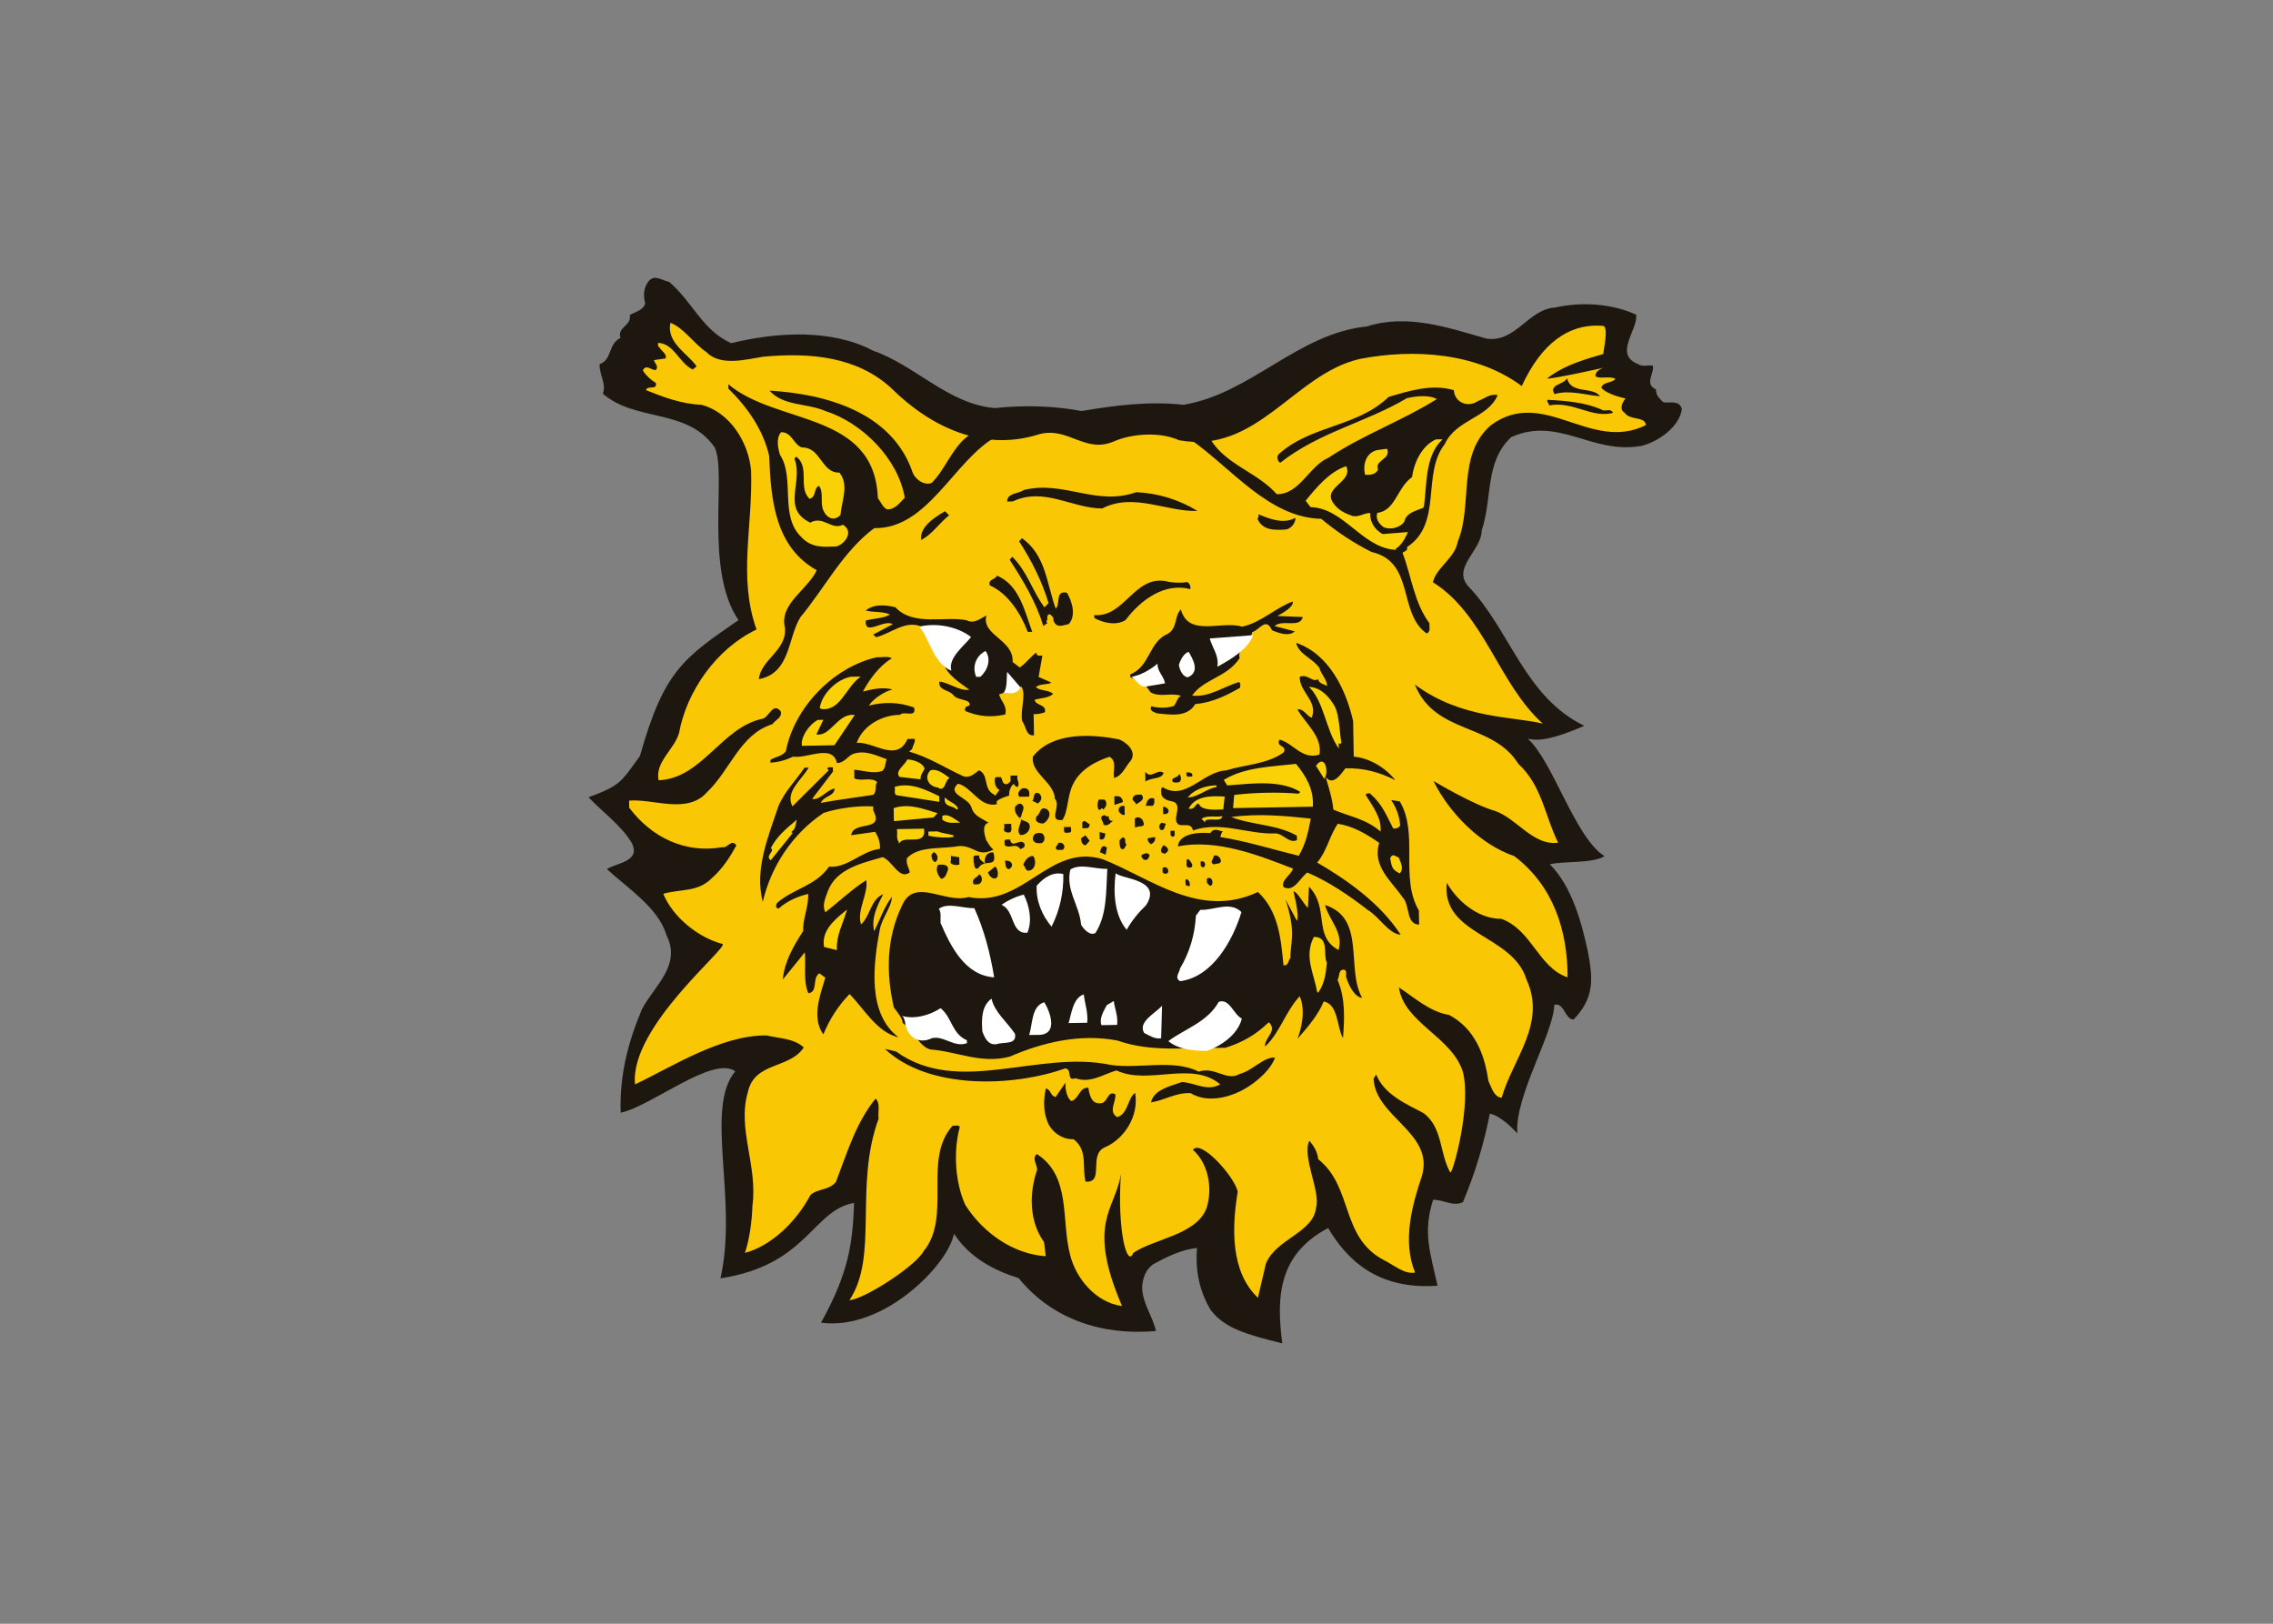 <svg clip-rule="evenodd" fill-rule="evenodd" stroke-miterlimit="3.864" viewBox="0 0 560 400" xmlns="http://www.w3.org/2000/svg"><rect x="0" y="0" width="560" height="400" fill="#808080" stroke="none"/><g transform="matrix(.182 0 0 .182 145 68.477)"><path d="m1425.13 227.292c-67.05 11.97-111.59-40.371-175.95-12.025-36.25 33.462-25.27 82.504-40.11 126.396.06 26.83-39.97 49.817-18.72 75.074 57.9 60.236 76.02 149.672 157.58 189.479-40.59 17.317-60.61 21.315-76.61 17.317 34.01 30.019 64.03 134.092 103.97 159.073-15.83 10.275-56.03 6.322-73.97 11.039 30.03 30.019 43.12 79.57 51.4 117.86 7.48 38.29 8.55 63.358-19.36 92.265-12.03-.59-12.47-23.448-26.02-20.004-1.08 39.354-54.04 124.074-50.03 174.114-24.02-26.03-37.26-26.7-37.26-26.7-8.08 41.38-20.21 81.22-36.34 119.53-12.7 7.03-26.49-3.53-40.48-2.88-14.03 44.68-4 70.16 6.01 116.19-84.07 6-124.1-38.04-148.1-78.05-68.043 36.02-70.047 94.06-62.042 156.1-48.034-12.01-77.465-20-96.71-44.88-14.849-24.56-21.337-52.47-18.68-84.15-19.997 1.56-41.036 11.94-59.273 21.86-11.073 8.2-14.073 19.06-15.07 31.09.388 22.41 15.115 40.56 18.658 59.32-71.553 6.45-139.983-15.17-185.802-71.61-32.997-10.23-66.537-27.66-87.52-60.13-7.906 42.43-95.758 131.95-180.011 120.48 38.223-68.58 42.896-109.27 44.779-162.16-56.782 10.06-62.795 84.11-180.864 102.12 24.006-106.08-22.013-230.15 20.008-280.19-30.018-22.01-113.618 47.3-155.097 56.04-1.683-50.81 9.91-95.19 28.745-139.96 16.266-31.513 54.213-59.405 33.075-100.663-10.652-36.64-52.341-63.137-80.411-89.059 11.051-8.205 46.262-9.622 33.805-35.023-13.619-23.386-39.153-41.756-58.73-62.229 43.516-16.333 43.516-19.931 69.626-55.985 32.443-115.345 59.007-132.497 133.372-183.831-46.86-68.485-15.325-200.208-32.332-233.936-37.349-53.393-106.665-33.772-151.377-72.626 5.37-12.9-4.85-25.136-4.296-39.951 17.107-5.503 11.515-27.826 28.191-35.322-4.662-15.126 15.336-16.277 12.678-31.049 7.12-4.528 17.507-5.901 20.939-15.568-3.001-11.161-2.38-21.98 5.072-30.915 8.249-8.958 18.414.077 27.239 1.517 32.111 27.471 44.778 65.274 83.921 83.013 61.786-15.093 136.162-19.599 192.335 10.253 57.18 19.809 101.737 72.272 164.686 77.587 39.154-4.285 80.411-3.011 117.361 3.953 45.509-7.596 90.631-13.597 137.968-8.415 91.395-15.203 154.444-96.367 247.947-106.011 56.12-17.794 111.32 2.059 162.01 16.388 39.73 6.112 56.95-40.228 93.35-42.055 36.28-8.249 77.56-4.961 109.45 9.689 2.76 20.772-31.49 53.791 3.17 67.201 5.27 3.51 12.83.974 19.24 1.661 3.37 9.146-12.37 25.035 4.58 32.354-.68 7.619 4.61 12.325 9.92 17.44 9.21 1.041 21.94-3.189 24.97 9.168-3.18 24.073-32.57 44.602-54.89 49.806" fill="#1e170f"/><path d="m1431.55 199.034c-75.41 37.747-138.21-52.031-209.76.056-46.94 40.05-24.14 107.705-45.28 158.12-3.23 21.271-29.41 35.344-33.47 54.622 70.01 44.014 88.66 137.358 148.71 191.394-40.03-9.999-110.08-6.002-173.12-52.851 27.21 67.976 104.97 51.013 139.99 107.241 32.14 29.464 36.06 71.021 53.9 106.742-33.55 4.595-55.41-32.255-85.22-42.941-28.95-7.906-83.56-40.582-83.56-40.582 21.58 43.661 63.13 85.771 109.45 101.771 53.15 40.316 72.23 101.228 72.12 164.077-39.88-13.719-48.36-64.4-89.86-79.293-26.01.454-55.78-18.004-73.7-48.764-7.56 71.397 89.28 69.305 107.97 131.036 27.45 59.158-18.93 108.018-33.64 159.918-10.42-.64-13.86-14.18-18.01-22.91-5.02-35.14-18.04-70.55-53.21-89.14-26.08-4.363-46.03-22.822-67.9-37.25 7.26 48.31 71.21 66.4 86.46 113.79 11.99 44.62-12.82 136.72-16.83 136.8-14.86-25.77-9.85-59.88-35.83-80.25-23.42-12.4-53.67-25.07-64.57-52.5l-3.5 5.67c2.52 52.38 82.14 73.01 65.55 131.34-13.33 39.48-26.88 88.55-9.32 131.07-15.17 2.67-28.6-10.31-42.33-16.86-59-31.01-41.36-98.97-88.86-136.56-.963-9.59-5.503-17.53-12.047-25.02-10.165 21.85 15.624 69.37 9.179 90.31-3.399 34.5-54.091 42.18-67.921 76.05l-10.796 46.23c-37.448-35.38-35.3-95.47-27.327-143.65-4.363-20.34-50.094-71.58-60.635-56.58 20.728 18.45 26.907 51.17 18.58 78.54-13.365 36.66-71.298 41.73-99.379 61.03-8.127 21.05-22.024-30.03-16.72-107.05-7.308 49.02-47.336 65.03 1.517 178.92-35.3-4.59-62.694-37.33-70.467-70.03-12.025-46.63 1.749-105.71-44.812-135.72-7.098 5.73.255 14.01.377 21.21-11.051 31.82-10.785 70.24 9.323 97.91l2.325 19.18c-44.07-2.83-85.017-31.74-108.89-69.36-13.741-30.18-16.488-72.57-7.452-105.56-2.06-3.56-6.422-1.08-9.633-1.83-41.236 45.56-.654 123.31-39.464 170.03-9.678 18.98-77.986 63.96-100.364 66.35 40.028-60.04 6.001-154.1 39.574-245.83-1.362-9.19 2.846-20.47-4.075-27.15-26.652 32.49-38.733 73.93-53.681 112.62-8.991 11.77-24.26 8.84-34.514 17.82-18.591 35.56-52.839 68.98-88.693 78.42 6.09-17.73 9.633-43.81 10.098-63.43 7.452-54.59-20.64-104.13-6.289-153.61 8.869-42.2 56.294-31.42 75.793-60.98-12.623-12.19-33.041-12.24-50.326-16.34-61.653-.52-127.249 42.18-178.073 66.29-7.696-78.23 128.733-186.722 118.269-190.144-32.167-8.249-67.079-36.064-80.046-67.865 24.305-6.821 45.997-1.993 64.898-20.341 15.38-13.476 25.113-28.856 34.038-45.033-6.178-9.899-11.936 4.219-19.178 2.336-50.282 8.881-95.913-13.531-125.832-53.448l-.166-9.601c32.377-2.967 78.795 19.046 105.491-11.449 31.502-29.775 44.657-78.44 88.461-92.015 3.909-5.68 13.852-9.047 11.294-17.418-10.619-13.021-15.856 8.294-24.626 10.043-55.851 11.782-81.463 80.688-140.669 83.323-5.226-24.736 21.293-41.6 27.704-64.133 10.232-56.228 50.448-114.172 104.849-139.95-25.268-71.209-4.828-138.82-7.363-215.234-3.466-37.98-28.192-78.373-66.803-88.915-27.649-1.118-51.433-10.308-75.605-19.897 2.668-7.242 15.624.93 13.431-9.833-6.876-3.887-15.015-11.748-17.506-16.919 4.252-8.87 11.604-.189 17.207-.299 5.116-4.895-1.362-9.18-2.237-13.565l15.569-2.27c3.111-5.27-5.382-9.921-8.272-15.07-2.413-1.162-1.66-3.576-1.705-5.979 21.637.819 28.092 26.73 46.672 36.009l5.537-4.097c-10.708-16.62-41.391-31.702-35.467-59.029 17.318 6.101 31.724 28.269 48.732 39.585 18.757 19.688 53.814 9.866 76.967 6.256 63.547-5.913 127.305-.221 173.689 43.007 54.179 53.504 125.189 85.482 198.846 62.185 39.84-11.505 62.517 26.531 102.246 9.423 24.637-10.84 63.027-13.11 88.051-1.539 105.613 19.366 155.751-89.59 244.266-109.942 74.21-14.506 159.18-8.382 219.62 36.596 26.44-57.435 63.59-85.438 110.5-81.452 7.25 2.668-.13 33.617-.05 38.024-19.97 6.001-52 14.007-76.2 33.218 6.02 1.097 76.61-14.549 76.61-14.549-3.19.863-11.92 5.016-11.02 11.405 5.28 4.307 18.8-.731 26.89 3.532-3.9 6.068-16.36 3.488-19.01 11.936 6.97 9.49 32.68 14.65 32.68 14.65-3.92 4.872-8.95 14.561-1.26 19.233 7.4 11.073 26.9 4.341 29.11 16.709" fill="#fac705"/><path d="m1300.18 172.504c.36-2.813-3.26-3.942-2.12-7.574 24.44 1.174 52.89 3.477 75.5 14.295 4.41.72 10.77-2.591 13.27 3.366-29.09 7.718-53.93-16.266-86.65-10.087" fill="#1e170f"/><path d="m1369.22 160.091c-20.44-1.65-40.58-8.903-61.69-2.934-7.86-13.465 12.19-12.214 17.22-21.515 4.4 21.947 35.03 10.996 44.47 24.449" fill="#1e170f"/><path d="m1158.98 225.011c-31.71 40.582-2.12 107.318-51.2 139.407 2.1 5.16-3.92 5.26-5.87 7.696 12.16 31.823 15.59 67.389 36.5 95.448-.72 4.816 2.18 10.773-3.77 13.674-39.3-27.327-15.71-96.998-74.79-110.385-23.82-11.991-46.5-26.807-68.023-44.845-70.899-1.572-121.048-68.385-176.966-107.439l26.807-.476c21.017 34.868 63.37 44.579 89.912 74.542 30.838.664 44.169-38.401 70-49.263 47.09-31.248 99.22-49.773 146.74-79.426-11.33-6.211-28.1-3.919-40.46-1.295-55.47 32.997-119.299 46.118-171.419 87.464-3.211-1.151-5.736-7.906-2.193-11.571 43.738-39.596 105.862-36.275 148.762-77.465 27.08-8.073 58.53-18.237 88.32-9.147 1.08 16.798 19.23 24.084 32.68 14.65 8.75-2.957 15.83-10.287 26.68-8.072-13.07 31.446-56.28 32.609-71.71 66.503" fill="#1e170f"/><path d="m1129.65 309.984c-9.94 4.174-23.91 6.832-26.49 19.688-5.08 6.887-17.41 10.707-26.69 6.466-5.69-4.706-9.78-9.844-7.91-17.074 25.15-4.042 26.62-34.492 47.18-48.865 2.85-20.064 12.88-41.855 31.55-50.591l6-.1c-22.02 22.799-19.39 58.786-23.64 90.476" fill="#fad105"/><path d="m11296.5 11320.9c-99.4-41.8-239.1-68.4-264.9-196.9-50.8-68.9-174.1-107.1-266.9-64.7-56.9 47.1-97.8 98.5-79.1 170.8 251.5 40.4 266.2 344.9 471.8 488.6 28.5 200.6 128.8 418.6 315.5 505.9l60 1c-220.2-228-193.9-587.8-236.4-904.7z" fill="none" stroke="#fad105" stroke-width="22.68" transform="matrix(.1 0 0 -.1 0 1442.07)"/><path d="m1124.31 875.33c-18.03-.886-12.05-25.401-21.85-36.452-15.62-22.533-41.98-42.896-32.14-74.288-17.42-12.102-35.22-22.599-56.09-25.855-11.32 16.621-14.574 36.685-27.906 52.53 39.636 22.943 85.836 55.353 112.996 97.706-16.43-1.306-28.84-24.304-44.62-33.639-24.75-19.189-52.71-38.312-81.741-50.614-10.276 7.784-17.949 27.14-32.089 19.776-4.164-9.135 10.131-16.199 12.778-25.035-48.366-18.78-103.188-40.239-155.861-30.107 2.414-22.467 43.726-17.983 43.726-17.983 5.935-8.05 10.763-3 17.185-2.303-2.38 2.038-2.724 5.249-3.477 7.663 36.53 5.769 70.745 16.786 106.134 25.379 9.334-15.381 13.032-32.654 16.332-50.327-34.89-3.797-71.785-7.153-107.728-2.125 28.613 11.106 61.82 9.721 88.915 25.268l.111 6.001c-10.729 4.994-18.569-8.88-28.989-9.102-38.411 1.473-73.556-17.129-111.758-4.041-3.466-15.159-21.193 1.162-23.075-14.827-.133-7.596 7.607-22.943-6.434-24.703-5.237-1.108-11.671-3.4-13.387-9.368.354-3.211-1.727-7.574 1.838-9.644 30.772 19.477 54.468-21.36 86.069-22.722 25.878-8.061 55.497-8.172 78.031-24.581 4.229-10.077-11.317-6.611-5.902-17.108 18.901 4.872 30.517 27.892 54.002 20.274 4.385-24.094-18.337-41.312-29.886-61.133 8.781-1.351 12.568 8.991 19.411 11.283 9.224-22.19-16.62-34.547-16.177-55.364 10.729-4.595 16.952 8.106 24.869 3.167 1.318 6.378 8.117 6.256 11.782 9.401 1.471-7.231-7.474-15.48-10.043-24.648-9.445-13.454-27.538-17.938-31.414-33.883 44.698 15.236 67.568 63.68 77.098 105.945l.86 48.023c22.04 2.015 43.09 15.258 56.19 31.845-20.6-10.453-42.73-16.864-67.53-16.033-5.48 7.297-15.63 22.688-24.995 13.641l-1.617-1.572c3.412 11.948 8.902 28.269 10.362 43.86 21.38 9.234 45.07 12.822 63.77 29.708 2.09-18.049-10.6-34.237-20.09-49.684 1.17-2.823 6.36-2.912 7.61-.133 15.05 12.944 21.34 29.653 29.62 45.521 4.01.719 7.2-.532 9.55-3.776-1.02-12.789-5.23-24.327-12.22-34.614l11.65 1.805c25.98 43.97-.2 103.276 25.79 147.656z" fill="#1e170f"/><path d="m1090.21 366.721c-43.32-4.451-67.84-56.062-112.302-57.689l-5.735-7.508c14.494-17.86 31.757-38.179 52.847-45.354 7.94 19.477-32.363 26.586-18.37 48.355 7 10.696 16.68 14.926 27.15 18.746 9.25 1.839 15.15-3.465 23.15-4.008-.19 12.014 6.81 22.699 17.71 28.513l32.79-2.569c-3.86 8.072-8.52 16.952-17.24 21.514" fill="#fad105"/><path d="m10902.1 10753.5c-433.2 44.5-678.4 560.6-1123.01 576.9l-57.36 75c144.94 178.7 317.57 381.8 528.47 453.6 79.4-194.8-323.62-265.9-183.7-483.6 70-106.9 166.8-149.2 271.5-187.4 92.5-18.4 151.5 34.6 231.5 40.1-1.9-120.2 68.1-227 177.1-285.2l327.9 25.7c-38.6-80.7-85.2-169.5-172.4-215.1z" fill="none" stroke="#fad105" stroke-width="22.68" transform="matrix(.1 0 0 -.1 0 1442.07)"/><path d="m1097.85 804.53c-9.29-4.628-9.35-7.828-11.54-19.001 2.7-6.046 5.58-1.307 9.6-.166 2.11 5.957 6.65 13.088 1.94 19.167" fill="#fad105"/><path d="m10978.5 6375.39c-92.9 46.29-93.5 78.29-115.4 190.01 27 60.46 55.8 13.07 96 1.66 21.1-59.57 66.5-130.88 19.4-191.67z" fill="none" stroke="#fad105" stroke-width="22.68" transform="matrix(.1 0 0 -.1 0 1442.07)"/><path d="m1067.52 259.425c-3.51 5.67-9.51 6.179-15.51 5.88-2.64-13.165 1.52-27.25 15.07-31.081l13.18-1.838c4.21 12.346-17.38 13.52-12.74 27.039" fill="#fad105"/><path d="m10675.2 11826.4c-35.1-56.7-95.1-61.7-155.1-58.8-26.4 131.7 15.1 272.5 150.7 310.9l131.7 18.3c42.2-123.4-173.7-135.2-127.3-270.4z" fill="none" stroke="#fad105" stroke-width="22.68" transform="matrix(.1 0 0 -.1 0 1442.07)"/><path d="m1025.45 945.908c-.44-3.189 1.48-7.629-2.17-9.567-8.82-1.041-6.24 9.323-9.36 13.786 10.85 25.024 9.34 53.073 7.37 78.743-8.66-15.09-5.98-45.558-26.075-49.6-7.673 18.547-21.415 34.4-35.543 50.66 5.359-13.71 11.327-39.432 2.989-57.702-19.632 21.171-26.364 48.902-46.838 68.072-1.417-11.98 17.639-21.12 5.027-32.92-18.104 17.54-36.241 27.45-58.929 34.66-52.851-.68-99.291 6.55-146.007-9.86-51.411-9.9-102.424 3-145.741 21.77-39.042 10.28-71.785-7.16-107.849-9.73-16.51-5.32-20.861-25.25-37.061-35.78-.111-6.42-7.053-14.288-11.969-21.009-10.83-47.048-10.055-94.307 11.194-138.311 16.953-38.323 57.612-1.805 89.878-11.172 74.321 14.716 109.212-73.169 181.65-51.212 65.706 26.077 131.523 81.363 210.152 44.369 27.671 25.943 31.114 62.705 34.547 99.068 6.832 1.484 6.289-6.499 9.434-9.766-.377-21.614 8.371-32.997-6.633-79.027 9.002 17.008 15.369 28.834 15.369 28.834 3.865-7.673-4.706-39.951-4.706-39.951 4.806-.077 13.088 15.79 19.61 22.478l1.506-28.845c28.245 29.498 4.762 66.759 39.915 85.771 7.2-23.752-12.71-40.217-18.267-60.934 55.947 17.849 27.927 85.98 50.227 125.632-10.02-.631-18.3-16.908-21.72-28.457" fill="#1e170f" fill-rule="nonzero"/><path d="m1017.93 628.992c-1.59.831-2.43-.753-3.64-1.539l.1 5.603c-14.812-22.954-18.233-58.52-36.194-78.229 14.451 2.148 24.674 14.383 31.294 26.275 5.81 12.302 5.75 31.923 8.44 47.89" fill="#fad105" fill-rule="nonzero"/><path d="m10179.3 8130.77c-15.9-8.3-24.3 7.53-36.4 15.39l1-56.03c-148.12 229.54-182.33 585.2-361.94 782.3 144.5-21.48 246.74-143.84 312.94-262.76 58.1-123.02 57.5-319.23 84.4-478.9z" fill="none" stroke="#fad105" stroke-width="22.68" transform="matrix(.1 0 0 -.1 0 1442.07)"/><path d="m995.924 675.808c-3.3-5.137-6.588-10.286-9.877-15.435 10.552-14.196 14.153 8.16 9.877 15.435" fill="#fad105" fill-rule="nonzero"/><path d="m9959.24 7662.61c-33 51.38-65.88 102.87-98.77 154.36 105.52 141.95 141.53-81.61 98.77-154.36z" fill="none" stroke="#fad105" stroke-width="22.68" transform="matrix(.1 0 0 -.1 0 1442.07)"/><path d="m987.376 965.795c-4.44-25.147-17.628-46.927-4.872-72.771 19.226.055 10.408 23.032 15.801 34.149-1.351 14.04-3.123 27.283-10.929 38.622" fill="#fad105"/><path d="m9873.76 4762.74c-44.41 251.47-176.28 469.27-48.72 727.71 192.26-.55 104.08-230.31 158.01-341.48-13.51-140.41-31.23-272.84-109.29-386.23z" fill="none" stroke="#fad105" stroke-width="22.68" transform="matrix(.1 0 0 -.1 0 1442.07)"/><path d="m873.735 716.379 1.318-15.635c27.571-3.277 61.188-3.875 86.446-1.506l3.941-3.676c-27.538-17.938-66.669-12.446-100.253-9.866l-3.709-5.935c27.737-16.498 62.55-17.107 95.713-20.883 13.099 16.177 23.397 33.218 22.19 55.652z" fill="#fad105"/><path d="m8737.35 7256.9 13.18 156.35c275.71 32.78 611.88 38.76 864.46 15.06l39.42 36.76c-275.39 179.38-666.7 124.46-1002.54 98.66l-37.09 59.35c277.37 164.99 625.5 171.07 957.13 208.83 130.99-161.77 233.97-332.18 221.9-556.52z" fill="none" stroke="#fad105" stroke-width="22.68" transform="matrix(.1 0 0 -.1 0 1442.07)"/><path d="m928.701 471.227 27.339 7.119c-7.873 7.353-21.57 2.381-30.849-1.461-8.327-18.669-17.207-.1-26.774 2.469-1.772 13.243-21.238 21.991-16.997 35.134-17.163 26.32-48.754 28.07-64.367 50.758 22.467 2.813 42.232-11.948 63.326-18.314 3.233 1.539 1.295 5.171 1.738 7.573-18.624 10.73-38.079 20.275-60.856 22.279-10.896 18.602-34.591 14.206-51.832 12.512-3.643-1.937-10.453-2.624-7.773-9.467 11.66 2.591 21.658 2.414 30.816-.543 3.532-4.462 4.606-11.283 9.378-13.774-13.298-4.573-28.512 2.657-41.058-4.728-4.517-6.721-10.253-14.24-19.499-16.875-2.458-3.156-10.032-1.03-7.74-7.474 27.018-10.874 24.571-44.225 51.212-55.099 12.656-8.227 7.995-23.352 17.041-32.72 10.276 38.257 55.497 14.649 82.869 23.375 25.534-5.249 46.384-26.431 68.663-34.027.93 7.596-12.955 15.037-20.872 19.577l34.447 1.406c-4.13 15.69-27.981 2.491-38.212 12.28" fill="#1e170f"/><path d="m944.037 340.445c-15.602 1.074-32.012 1.362-38.7-14.926 2.392-1.251 1.539-3.632 1.506-5.636 14.926 6.146 33.861 13.819 50.116 4.728.133 7.209-6.135 14.915-12.922 15.834" fill="#1e170f"/><path d="m893.545 1094.34c-21.382 13.98-54.435 23.76-78.706 8.98-20.031-.86-35.057 9.81-53.427 12.53 3.699-17.27 26.431-22.07 41.955-27.54 17.23.89 34.658 13.39 51.688 3.09-38.987-32.55-96.843 1.7-140.436-18.76-17.927 5.12-34.924 17.82-55.453 10.58-13.144 4.23-3.4-11.56-13.852-13.37-71.221 25.25-185.138 29.08-244.156-26.33l15.169 3.51c84.741 60.96 192.114-2.56 290.563 18.13 38.522 5.74 85.117-8.28 119.044 9.14 22.289-7.6 37.481 13.76 55.696 3.02 17.141-4.28 32.421-23.37 47.658-22.03-5.725 15.71-21.891 29.99-35.743 39.05" fill="#1e170f"/><path d="m851.191 526.214c2.547-15.247-6.843-25.5-10.276-38.245l58.642-4.474c-6.079 18.525-31.303 33.617-48.366 42.719" fill="#fff"/><path d="m800.976 951.843c-8.482-4.263-.997-11.604-.288-17.207 12.833-21.459 20.019-45.199 21.559-71.641l5.868-7.707c18.436.886 40.217-12.313 55.697 3.023-11.35 37.437-38.49 87.542-82.836 93.532" fill="#fff"/><path d="m836.984 1046.22c-18.425-.08-37.99-1.87-52.197-13.23 21.725-16.39 53.194-25.75 68.32-53.243 14.726-5.061 19.92 17.273 31.225 22.673-5.226 21.71-28.657 37.46-47.348 43.8" fill="#fff"/><path d="m858.156 718.25c-11.206.598-28.402 1.296-30.949-7.064-6.068-3.499-5.891 6.909-13.11 6.234 8.936-15.768 30.561-15.347 45.797-14.406z" fill="#fad105"/><path d="m8581.56 7238.19c-112.06-5.98-284.02-12.96-309.49 70.64-60.68 34.99-58.91-69.09-131.1-62.34 89.36 157.68 305.61 153.47 457.97 144.06z" fill="none" stroke="#fad105" stroke-width="22.68" transform="matrix(.1 0 0 -.1 0 1442.07)"/><path d="m833.618 734.284-2.037-1.96c5.525-3.698 19.189-1.539 24.77-2.436-2.314 4.85-18.425-.875-22.733 4.396" fill="#fad105"/><path d="m8336.18 7077.85-20.37 19.6c55.25 36.99 191.89 15.39 247.7 24.36-23.14-48.5-184.25 8.75-227.33-43.96z" fill="none" stroke="#fad105" stroke-width="22.68" transform="matrix(.1 0 0 -.1 0 1442.07)"/><path d="m846.264 793.723c-4.839-1.927-2.104-5.581-.178-9.611l-.033-2.004c4.784-1.684 8.427 1.461 9.711 5.447 1.705 5.969-5.924 4.895-9.5 6.168" fill="#1e170f"/><path d="m813.831 701.818c8.238-9.356 24.571-14.04 36.186-13.852-13.176 1.838-23.009 12.014-36.186 13.852" fill="#fad105" fill-rule="nonzero"/><path d="m8138.31 7402.51c82.38 93.56 245.71 140.4 361.86 138.52-131.76-18.38-230.09-120.14-361.86-138.52z" fill="none" stroke="#fad105" stroke-width="22.68" transform="matrix(.1 0 0 -.1 0 1442.07)"/><path d="m842.765 822.601c-2.802.454-4.053-2.724-5.67-3.909l-.099-5.592c7.12-4.13 9.711 5.836 5.769 9.501" fill="#1e170f"/><path d="m832.721 797.554c-1.594.831-2.823-.742-4.041-1.927l-.1-5.613c5.57-2.492 8.095 5.071 4.142 7.54" fill="#1e170f"/><path d="m695.341 311.966c-41.235-.077-78.584-29.454-121.071-9.5l-7.596.144c-.21-11.616 15.026-10.276 22.534-15.613 54.212-13.354 98.072 22.312 152.185 2.945 30.45 1.473 57.811 10.198 82.902 25.368-41.612 1.539-86.512-25.301-128.954-3.344" fill="#1e170f"/><path d="m811.019 540.531c-6.821-1.085-10.996-10.22-11.915-17.007 2.281-6.843 6.943-15.735 13.31-17.44 4.961 8.714 16.487 27.328-1.395 34.447" fill="#fff"/><path d="m814.54 421.177c-34.193-9.013-66.227 13.565-87.741 41.966-12.679 7.818-30.362 3.721-42.077-2.878l-.077-3.998c40.493 3.699 54.301-54.19 97.286-45.731 8.437 2.248 20.85 2.436 28.833 1.097 3.245 2.347 4.507 5.924 3.776 9.544" fill="#1e170f"/><path d="m816.965 674.934c-2.414-.753-5.98 1.705-7.64-1.872l-.067-3.598c3.599-.864 10.01.221 7.707 5.47" fill="#1e170f"/><path d="m811.506 797.931c-3.643-1.938-1.318-6.389-2.17-9.578l1.971-2.027c2.812 1.152 11.836 13.398.199 11.605" fill="#1e170f"/><path d="m813.953 823.099c-2.015-.354-4.407.487-5.647-1.893.354-2.813-1.705-6.378 1.473-7.641 3.631 1.949 4.495 5.537 4.174 9.534" fill="#1e170f"/><path d="m796.281 682.906c-2.392.044-4.795.487-6.035-1.893-1.295-5.592 7.541-3.743 9.434-9.778 3.278 3.942 3.809 11.948-3.399 11.671" fill="#1e170f"/><path d="m791.564 756.241c-1.595.421-2.824-1.14-3.643-1.926l-.1-6.013 5.603-.099c-.753 2.812 1.705 6.378-1.86 8.039" fill="#1e170f"/><path d="m781.421 725.592-3.61.066-.155-9.6c4.762-1.694 12.125 6.987 3.765 9.534" fill="#1e170f"/><path d="m754.647 553.044c-8.77 1.351-12.955-8.582-19.444-13.265 11.981-1.816 25.977-9.988 35.057-17.75-.62 10.419 8.703 17.063 10.065 26.641z" fill="#fff"/><path d="m779.229 806.102c-3.632-1.129-1.695-4.783-2.137-7.573 7.917-4.939 11.382 10.209 2.137 7.573" fill="#1e170f" fill-rule="nonzero"/><path d="m774.19 746.94c-2.458-3.156-2.137-7.574 1.827-9.644l5.637 1.506c-2.359 2.845-1.03 10.032-7.464 8.138" fill="#1e170f"/><path d="m780.358 779.251c-8.958-.908-4.95-8.316-1.805-11.571 4.451 2.325 9.866 6.654 1.805 11.571" fill="#1e170f" fill-rule="nonzero"/><path d="m753.839 681.644-.233-13.21c8.183 10.663 16.321-5.094 24.837 1.572-2.647 8.847-17.108 5.902-24.604 11.638" fill="#1e170f"/><path d="m775.11 1029.15c-8.781 1.35-15.68-3.73-22.943-7.2-9.069-15.05 15.147-26.701 24.172-36.855z" fill="#fff"/><path d="m760.006 714.364-5.603.088c1.108-5.625 3.389-12.468 11.439-9.799.066 3.997.996 11.593-5.836 9.711" fill="#1e170f"/><path d="m760.914 766.384c-2.037-2.369-4.872-4.318-3.742-7.939l9.578-1.761c1.284 4.773-1.85 8.427-5.836 9.7" fill="#1e170f"/><path d="m751.668 787.356s-7.286-6.013-.122-7.596c5.847-3.421 8.028 1.86 8.028 1.86-1.938 3.643-1.871 7.242-7.906 5.736" fill="#1e170f"/><path d="m728.504 882.25c-16.344-18.934-18.481-49.717-14.948-76.613 8.16 8.272 63.79 8.095 41.191 43.317-9.446 8.98-19.644 21.171-26.243 33.296" fill="#fff"/><g fill="#1e170f"><path d="m740.762 712.692c.73-4.019-6.489-4.684-3.765-9.545 2.314-4.839 7.142-3.72 11.538-3.798 6.134 7.098-4.219 10.885-7.773 13.343"/><path d="m741.304 743.519-1.605.022-.2-11.604c3.521-4.462 10.398-.587 11.272 3.809 4.164 8.725-5.912 5.304-9.467 7.773"/><path d="m711.308 676.783c-1.761-9.578 4.407-22.899-6.101-28.723-19.112 6.345-39.73 17.107-49.396 37.293-7.74 14.948-6.544 37.349-14.362 48.289-20.374 2.358-1.129-19.189-10.109-28.646-1.196-22.799-33.03-34.647-29.819-57.124 25.844-33.274 78.329-30.993 116.885-23.253 10.076 4.229 23.895 15.989 15.712 28.545-7.463 8.139-11.25 20.607-22.81 23.619"/><path d="m699.227 1176.59c-23.463 9.62.045 48.84-26.408 46.5-5.149-19.13 3.654-42.11-16.222-57.36-14.804.65-28.978-9.11-34.813-22.22-6.267-15.1-6.134-29.91-2.813-46.38 7.22 1.06 6.19 10.7 13.41 11.37l13.265-19.44c-.366 1.61-.465 19.22 8.05 25.08 10.752-3.4 10.475-19 22.91-18.02 1.35 8.79 3.975 21.95 15.579 20.95 10.818 1.01 10.065-18.6 21.005-11.98.975 10.39-10.01 23.4 2.536 30.78 15.125-4.67 13.952-26.26 24.238-32.85 5.415 32.56-15.712 62.73-40.737 73.57"/><path d="m720.997 772.685c-2.47-3.156-2.126-7.574-2.204-11.56l3.532-3.677c7.198-.531 1.728 7.176 6.179 9.501-2.37 2.048-2.669 8.061-7.507 5.736"/><path d="m725.791 726.566c-3.576 1.262-5.636-1.904-7.673-3.864-2.093-5.171 2.236-9.645 7.474-7.74z"/><path d="m711.751 701.597c7.585-.93 10.419 1.019 11.737 7.795l-11.538 3.809z"/><path d="m697.212 740.274c-.1-5.204-8.216-11.46 1.772-13.243 1.24 2.381 3.621 1.539 5.636 1.905-1.539 3.632 2.126 7.175 6.101 5.503-4.374 2.071-6.267 8.116-13.509 5.835"/></g><path d="m694.333 1011.35c-3.355-8.76 2.879-18.87 7.142-26.953l9.501-5.769c1.395 10.785 5.968 20.308 4.573 32.342z" fill="#fff"/><path d="m696.836 719.469-2.027-1.971-1.96 2.037c-4.362 2.879-4.982-9.921-1.849-13.575 4.02.321 8.781-1.761 9.678 3.831 1.273 3.986-1.86 8.039-3.842 9.678" fill="#1e170f"/><path d="m692.24 777.191c1.517-5.226 3.012-11.272 9.501-6.167l-1.827 9.644z" fill="#1e170f"/><path d="m686.15 886.591c-7.131 4.119-15.69-4.54-19.41-11.272-2.06-25.988-21.238-46.872-14.517-74.609 13.465-8.637 33.219-.587 50.027-.875-1.871 30.462-.111 62.052-16.1 86.756" fill="#fff"/><path d="m691.941 759.585-.166-9.611 7.641 1.871c.066 4.407-1.429 10.032-7.475 7.74" fill="#1e170f"/><path d="m674.07 744.681-5.614.1-.122-7.607c3.112-5.26 6.422 1.096 9.645 1.838.83 2.392-.709 6.013-3.909 5.669" fill="#1e170f"/><path d="m672.863 767.923c-4.806-.321-6.09-5.492-6.168-9.5l5.935-4.108 5.736 7.507z" fill="#1e170f"/><path d="m649.854 1008.51c3.786-12.077 5.813-34.123 20.54-38.773 1.417 12.778 6.023 24.305 4.672 38.343z" fill="#fff"/><path d="m650.031 468.481c-8.382 1.749-17.108 6.3-20.917-5.637 1.141-3.62-2.093-5.171-4.141-7.54-6.81-.277-1.871 7.242-5.426 9.711l1.628 1.971-5.525 4.097c-9.778-32.256-27.096-61.178-45.609-89.679l3.532-4.064c20.784 20.463 27.239 46.772 43.627 68.497l5.514-5.703c-8.925-29.863-23.02-57.645-39.895-83.766l3.931-4.075c32.421 22.655 33.517 62.263 45.697 95.282 6.688-6.522-1.24-25.202 15.236-21.492 6.611 11.493 12.944 30.605 2.348 42.398" fill="#1e170f"/><path d="m651.348 750.694c-2.812-.354-6.366 1.705-7.629-1.473l-.1-6.012 9.601-.155c-.753 2.801 1.716 6.367-1.872 7.64" fill="#1e170f"/><path d="m640.154 774.102-5.603.088c-5.26-3.1 1.085-6.422 1.428-9.622 4.396-.487 6.013.288 8.084 3.864.431 2.392-.698 6.024-3.909 5.67" fill="#1e170f"/><path d="m626.756 878.02c-12.269-14.605-21.006-33.661-20.175-55.297 9.412-10.973 22.467-19.61 36.142-15.846.465 26.011-5.127 49.74-15.967 71.143" fill="#fff"/><path d="m603.78 570.971c2.159 8.769 16.509 5.713 13.907 16.974-4.783 1.274-9.556 2.968-15.17 2.27l.499 28.812c-11.184 1.395-10.619-12.623-15.945-18.946-3.068-15.158 5.47-35.056-.731-46.55-13.21.221-18.702 6.732-30.639 10.132 2.547 9.168 11.394 15.557 8.405 27.217-20.352 4.362-35.998 2.624-54.136-4.662-1.694-5.57 1.894-6.035 5.869-7.707 1.849-8.836-15.314-6.134-21.448-13.243-5.747-8.304-20.917-6.034-19.544-18.868 12.014.598 27.051 13.144 40.627 10.896-12.169-8.991-29.698-19.455-35.19-35.777-9.899-16.631-23.762-31.203-29.686-49.506-20.983-9.656-41.734 9.478-61.266 14.228l-4.064-3.532 26.575-14.073c-12.136-7.386-38.533 17.085-36.518-4.961 10.763-3.001 24.77-2.835 32.687-8.183-10.088-4.628-22.467-2.414-32.931-5.426 11.859-9.013 26.298-7.662 40.361-4.307 24.072 25.999 66.658 11.638 96.389 17.528 9.699 5.437 18.768-2.325 26.707-6.466-7.131 26.94 37.393 32.565 35.522 63.026l9.744 7.441c9.888-6.987 21.227-21.99 22.877-19.621-.775 1.617.852 2.791 2.059 3.577l5.603-.111c-1.827 9.644-3.266 19.278-5.093 28.922l17.351 7.696c-5.958 3.311-15.203 1.074-21.116 5.979 6.499 5.891 16.864 3.311 23.375 9.202-5.504 5.691-16.72 5.492-25.08 8.039" fill="#1e170f"/><path d="m616.303 738.082c-1.185.819-14.395.255-9.777-9.434 5.946-3.71 3.764-13.675 13.442-9.844 7.696 5.071 3.056 14.76-3.665 19.278" fill="#1e170f"/><path d="m606.094 1024.49-9.6.18c4.927-15.7 2.923-38.889 20.44-44.392 8.648 14.251 20.02 46.072-10.84 44.212" fill="#fff"/><path d="m613.169 764.967c-4.794.476-10.807.188-11.704-5.393.277-7.219 4.252-8.891 11.472-8.216 5.636 2.292 5.802 11.505.232 13.609" fill="#1e170f"/><path d="m608.231 711.407-7.674-3.875c3.588-1.251.155-14.007 9.445-9.766 4.884 4.717 3.367 9.545-1.771 13.641" fill="#1e170f"/><path d="m594.578 479.055c-9.235-24.26-26.542-51.976-51.145-62.761-3.754-8.736 8.271-8.149 9.367-13.365 30.24 12.28 37.681 48.178 47.768 76.026z" fill="#1e170f"/><path d="m598.199 801.651c-6.755 2.923-6.478-4.296-9.733-7.43 0 0 3.809-11.87 13.398-11.848 4.429 5.98 3.499 16.753-3.665 19.278" fill="#1e170f"/><path d="m583.25 702.228c-4.063-3.931.621-10.818 5.404-11.693 7.197-.133 8.88 4.252 7.806 11.472z" fill="#1e170f"/><path d="m587.757 753.805-3.599.056c-5.326-6.711.953-14.03 1.628-21.249-5.68-4.307-9.777-9.434-8.304-17.063 2.369-2.038 4.318-4.883 7.939-3.743 7.297 4.673.598 11.195.299 17.207l-1.96 2.038c4.905 5.912 14.461 2.945 13.442 12.977-1.118 5.226-4.263 8.471-9.445 9.777" fill="#1e170f" fill-rule="nonzero"/><path d="m594.069 886.192c-22.777 2.392-16.532-29.741-35.09-37.825 9.102-6.156 19.422-11.139 30.195-13.73 7.452 14.683 11.815 35.422 4.895 51.555" fill="#fff"/><path d="m584.491 773.072c-6.578-9.5-13.609.233-21.316-5.237.753-2.813-1.705-6.378 1.883-7.641l5.592-.088c2.635 13.154 12.778-2.226 19.311 5.26 1.705 5.569-1.894 6.045-5.47 7.706" fill="#1e170f"/><path d="m561.991 561.371c5.104-6.091 3.632-20.153 4.706-28.181l18.203 21.205c-5.425 9.699-14.084 7.629-22.909 6.976" fill="#fff"/><path d="m581.014 688.664c-2.791.841-4.042-2.337-5.67-3.898-4.728 4.075-6.599 11.715-5.735 15.702-5.969 2.114-11.948 3.41-17.075 7.906l.067 4.008c-23.131 4.805-33.219-23.043-52.53-27.904-16.155 14.683 14.738 18.558 18.182 32.1 3.82 12.347 13.453 14.174 23.175 20.817-9.556 2.558-5.304 16.499-3.189 23.276 2.879 4.351 4.961 9.112 9.833 13.032-21.426 11.184-25.324-5.558-46.528-4.794-23.94 4.429-54.445-.643-70.567 16.454-1.462 7.618 2.635 12.767 3.942 19.145-14.218 11.051-23.486-15.613-36.784-20.573-27.882 8.094-62.584 15.502-74.066 45.719-3.057 8.859-8.471 18.968-3.499 28.889 18.569-14.339 35.887-31.048 55.286-43.405 3.51 17.561-13.298 41.069-6.965 59.771 12.623-11.018 12.634-33.451 30.118-40.958-8.138 15.358-16.653 32.72-12.335 50.259 7.74-15.347 13.044-32.255 24.006-46.461-.177 12.822-13.509 28.667-16.443 44.324-8.792 46.595-17.229 113.596 25.368 145.677-28.933-6.3-47.126-39.212-66.282-58.489-16.111 16.697-27.405 34.899-35.466 54.669-16.41-22.95-4.142-53.584 2.657-76.915l-8.105-5.868c-10.298 6.987-1.174 24.847-14.738 27.084-7.496-15.879-3.089-39.176-4.972-55.564-8.614 11.361-21.171 25.999-29.786 36.95 2.381-24.448 14.428-45.088 27.671-65.739-.697-17.595 7.452-32.144 6.733-50.16-12.756 3.034-28.657 9.312-40.084 19.92-4.828-1.506-3.665-3.942-2.137-7.563 22.079-19.599 52.839-23.341 70.401-49.274 24.858 2.37 43.66-21.171 68.84-24.017 1.074-6.821-1.894-16.377-6.411-23.109l-32.344 4.573c2.447-20.462 45.576-3.598 29.841-33.351l-.1-5.603c-19.244-1.262-46.406 2.015-67.101 8.781-43.14 28.778-71.564 73.701-82.36 120.328-11.582-43.826 7.652-88.605 20.961-128.865 7.663-19.345 23.807-35.245 35.511-52.663l5.603-.1c-9.324 16.577-32.255 32.599-21.902 52.43l49.185-48.897-2.037-1.971c1.14-3.621 5.182-1.285 7.574-2.126l.099 6.001-28.18 36.917c10.851 2.215 19.012-11.936 30.583-14.14-1.007 11.228-14.251 9.456-18.879 19.544 21.149-3.976 47.115-7.231 70.678-10.841 5.935-4.108 1.783-12.446 5.691-17.318-8.138-7.463-21.625-.42-30.915-5.06l-.199-11.615c10.419.232 25.733 6.367 38.456 1.34 3.919-4.474 3.82-10.475 5.326-15.713-14.096-4.949-29.454-13.088-46.152-6.799-7.131 3.732-11.803 12.214-21.005 11.981-6.068-26.32-39.729-5.713-59.395-8.57-9.533 4.573-19.488 7.54-30.682 8.138l-.034-2.004c-1.284-4.772 15.513-5.071 20.972-13.575 11.383-59.04 64.067-113.607 122.687-127.039 6.81.277 15.181-1.871 20.839 1.241-17.041 10.308-30.328 28.545-39.242 45.121 9.955-2.58 27.095-6.887 39.984-2.701-8.781 1.749-24.637 10.84-32.045 21.769 20.319-5.149 40.339-5.105 61.288 2.535 3.865 14.75-13.94 3.854-19.034 9.944-22.422-.011-49.418 12.867-58.597 37.847 22.788-1.993 54.522 27.472 68.762-5.204l9.611-.167c1.65 3.178-2.248 8.848-3.366 13.675l-3.942 3.666c26.154 7.153 49.23 22.367 73.845 33.539 8.847 2.248 14.339-3.842 20.673-8.36 13.719 6.168 5.248 25.124 19.787 32.477l2.037 1.96 5.869-7.707c-6.068-3.488-6.577-9.489-6.278-15.502 1.528-3.621 5.182-1.284 7.563-2.126 3.654 2.735 1.339 7.585 6.178 9.501 3.621 1.129 5.171-1.695 7.541-3.743l-.133-7.596 9.6-.177c-1.905 5.636 3.798 10.752.266 15.214" fill="#1e170f"/><path d="m570.484 750.495c-3.599.465-10.01-.222-7.707-5.869l-.089-5.603 9.601-.177c-.742 3.632 1.749 8.781-1.805 11.649" fill="#1e170f"/><path d="m569.354 800.156c-6.012-.299-4.13-7.131-5.802-11.117 7.972-2.126 14.118 6.168 5.802 11.117" fill="#1e170f" fill-rule="nonzero"/><path d="m552.667 1037.04c-11.969 1.8-16.166-8.53-19.51-16.88-1.495-17.18-1.008-35.209 12.435-44.654 3.51 17.55 20.972 31.664 31.657 47.494 3.078 15.55-15.834 10.68-24.582 14.04" fill="#fff"/><path d="m386.752 338.574c-42.287 31.558-66.647 80.422-99.977 120.639-17.517 28.324-13.088 75.494-56.183 83.843 2.336-26.464 38.555-39.098 35.211-69.869-7.762-32.289 30.739-50.98 43.085-77.61-56.195-31.447-62.108-94.595-64.356-154.61-7.806-34.691-29.165-65.939-55.231-91.107l-.099-6.002c65.828 55.697 197.993 36.175 202.444 154.189 4.097 5.138 5.802 11.118 11.881 15.015 10.818 1.008 17.462-8.315 24.538-15.646-8.925-52.684-57.413-101.482-107.739-117.416-24.604-10.774-56.549-6.212-75.34-27.505 73.734 4.318 166.226 27.915 194.118 111.902 4.562 9.534 15.901 16.532 25.047 13.177 18.126-16.333 30.362-53.471 53.349-65.884l34.492 3.001c-57.092 31.425-92.359 125.411-165.24 123.883" fill="#1e170f"/><path d="m552.346 812.06c-5.957 2.901-10.065-3.422-11.737-7.397l9.467-7.773c1.982-1.24 6.589 10.286 2.27 15.17" fill="#1e170f"/><path d="m527.299 799.293c-5.968 1.705-4.905-5.924-6.167-9.512.742-2.801-1.716-6.367 1.86-8.028l6.002-.111c-1.495 5.636 4.938 7.917 7.806 11.472-1.705-6.367.908-16.82 11.339-15.402 5.613 23.12-11.893 6.599-20.84 21.58" fill="#1e170f" fill-rule="nonzero"/><path d="m530.378 539.823-5.603.1c-5.847-13.509-.498-28.413 12.601-35.046 8.194 11.062 2.857 26.365-6.998 34.946" fill="#fff"/><path d="m549.091 946.628c-39.674-2.514-59.196-42.609-72.538-73.59-.51-6.4 1.351-14.041-2.348-19.178 12.258-9.025 32.023-.565 48.034-.842 13.321 29.387 21.481 60.878 26.852 93.61" fill="#fff"/><path d="m525.373 820.763-4.009.066c-3.753-8.736 5.448-8.891 7.375-13.73 6.455 3.499 4.252 14.339-3.366 13.664" fill="#1e170f"/><path d="m491.158 531.629c-24.194-9.988-29.044-41.922-43.361-59.694 23.518-5.614 51.776-.022 70.024 14.063-8.205 10.962-31.779 28.103-26.663 45.631" fill="#fff"/><path d="m512.218 1035.74c-17.506 6.3-30.738-10.35-47.093-6.86-16.675 8.3-33.949.62-36.828-22.57-.852-2.79-1.295-5.59-4.13-7.54 17.307 5.3 38.932-1.407 52.386-10.442 15.845 12.932 15.025 34.562 35.599 43.422z" fill="#fff"/><path d="m501.987 793.723c-2.768 2.048-14.804.664-11.305-5.404l-.111-6.001 11.25 1.805z" fill="#1e170f"/><path d="m499.075 718.915c-4.507-6.323-16.056-2.923-15.845-13.332 5.292 4.706 14.538 7.353 15.845 13.332" fill="#fad105" fill-rule="nonzero"/><path d="m4990.75 7231.54c-45.07 63.23-160.56 29.24-158.45 133.32 52.92-47.06 145.38-73.52 158.45-133.32z" fill="none" stroke="#fad105" stroke-width="22.68" transform="matrix(.1 0 0 -.1 0 1442.07)"/><path d="m480.107 732.856-.077-3.998c5.968-2.502 13.276 3.366 19.355 7.275-5.204.078-11.992 1.406-19.278-3.277" fill="#fad105"/><path d="m4801.07 7092.14-.77 39.97c59.68 25.03 132.76-33.66 193.55-72.75-52.04-.77-119.92-14.06-192.78 32.78z" fill="none" stroke="#fad105" stroke-width="22.68" transform="matrix(.1 0 0 -.1 0 1442.07)"/><path d="m450.288 354.674c-2.303-17.174 16.288-29.509 32.144-38.987l5.703 5.503c-14.218 11.46-22.378 25.213-37.847 33.484" fill="#1e170f"/><path d="m461.261 754.005-.066-3.599 11.205-.199c3.234 1.937 14.473 3.355 21.305 5.237-7.574 1.329-19.987 1.141-32.444-1.439" fill="#fad105"/><path d="m4612.61 6880.65-.66 35.98 112.05 2c32.34-19.38 144.73-33.56 213.05-52.38-75.74-13.29-199.87-11.4-324.44 14.4z" fill="none" stroke="#fad105" stroke-width="22.68" transform="matrix(.1 0 0 -.1 0 1442.07)"/><path d="m473.33 688.542c-10.818-.609-18.624-11.682-9.976-21.049 7.563-2.525 16.476 4.13 23.375 9.201-5.138 3.698-5.271 18.514-13.399 11.848" fill="#fad105"/><path d="m4733.31 7535.27c-108.19 6.09-186.25 116.82-99.77 210.5 75.63 25.24 164.76-41.3 233.75-92.02-51.38-36.98-52.71-185.14-133.98-118.48z" fill="none" stroke="#fad105" stroke-width="22.68" transform="matrix(.1 0 0 -.1 0 1442.07)"/><path d="m477.505 813.366c-4.064-3.532-8.626-12.656-4.341-19.134 5.205-.099 12.789-1.428 13.72 5.758-1.916 4.839-3.001 12.07-9.379 13.376" fill="#1e170f"/><path d="m417.867 699.117c-3.61-.333-1.318-6.378-2.171-9.567 20.729-5.57 40.106 4.097 57.867 12.601l.1 5.602z" fill="#fad105"/><path d="m4178.67 7429.53c-36.1 3.32-13.18 63.78-21.71 95.67 207.29 55.69 401.06-40.97 578.67-126.01l1-56.03z" fill="none" stroke="#fad105" stroke-width="22.68" transform="matrix(.1 0 0 -.1 0 1442.07)"/><path d="m469.51 790.689c-5.636-1.506-6.189-10.696-4.207-11.527l1.96-2.048c4.838 1.915 7.773 9.079 2.247 13.575" fill="#1e170f"/><path d="m466.432 729.102-51.965 4.905-.265-15.613c19.909-6.355 40.061 1.706 56.161 6.633z" fill="#fad105"/><path d="m4664.32 7129.67-519.65-49.05-2.65 156.13c199.09 63.56 400.61-17.05 561.61-66.33z" fill="none" stroke="#fad105" stroke-width="22.68" transform="matrix(.1 0 0 -.1 0 1442.07)"/><path d="m448.317 677.37-26.885-3.134c-4.916-6.721 7.364-14.14 10.84-21.404 8.416.653 18.891 4.474 21.404 11.228-1.915 4.44-5.459 8.105-5.359 13.31" fill="#fad105"/><path d="m4483.17 7647-268.85 31.33c-49.16 67.22 73.63 141.4 108.4 214.04 84.16-6.53 188.91-44.73 214.04-112.28-19.15-44.4-54.59-81.05-53.59-133.09z" fill="none" stroke="#fad105" stroke-width="22.68" transform="matrix(.1 0 0 -.1 0 1442.07)"/><path d="m420.978 762.708c-3.665-3.931-1.384-10.386-2.27-15.568l34.415-.598c2.768 20.761-23.098 6.809-32.145 16.166" fill="#fad105"/><path d="m4209.78 6793.61c-36.65 39.31-13.84 103.87-22.7 155.69l344.15 5.98c27.68-207.62-230.98-68.1-321.45-161.67z" fill="none" stroke="#fad105" stroke-width="22.68" transform="matrix(.1 0 0 -.1 0 1442.07)"/><path d="m314.136 582.032c2.879-18.868 22.965-38.035 41.324-41.157l9.6-.166c-18.159 14.726-26.408 46.096-50.924 41.323" fill="#fad105"/><path d="m3141.36 8600.37c28.79 188.68 229.65 380.35 413.24 411.57l96 1.67c-181.59-147.27-264.08-460.97-509.24-413.24z" fill="none" stroke="#fad105" stroke-width="22.68" transform="matrix(.1 0 0 -.1 0 1442.07)"/><path d="m289.798 632.104c-1.007-11.593 9.944-26.597 20.64-32.798l5.603-.088-9.268 19.377c20.905 5.238 29.941-27.35 51.588-26.121l-26.143 38.877z" fill="#fad105"/><path d="m2897.98 8099.65c-10.07 115.94 99.44 265.97 206.4 327.98l56.03.89-92.68-193.78c209.05-52.37 299.41 273.5 515.88 261.21l-261.43-388.77z" fill="none" stroke="#fad105" stroke-width="22.68" transform="matrix(.1 0 0 -.1 0 1442.07)"/><path d="m335.13 362.292c-17.207.698-32.797 2.17-46.262-12.402-29.719-28.302-7.784-79.126-28.756-111.182-2.547-8.371-5.182-21.536 1.096-28.856 13.609.166 15.502 16.953 27.583 20.74 24.803-.831 25.423 34.381 50.237 33.949 12.69 16.189 2.248 37.592.963 55.63-7.463 8.139-16.742 3.898-20.905-5.636-4.983-9.921 1.151-25.246-6.611-34.315-9.168 2.159-4.949 14.893-12.911 17.44-15.059-14.55 2.049-43.273-18.613-57.324l-3.532 4.064c12.966 31.801-18.824 68.385 22.754 88.073 16.643-10.298 28.214 10.32 44.093 2.835 13.752 8.57 1.229 24.404-9.136 26.984" fill="#fad105"/><path d="m3351.3 10797.8c-172.07-7-327.97-21.7-462.62 124-297.19 283-77.84 791.3-287.56 1111.8-25.47 83.7-51.82 215.4 10.96 288.6 136.09-1.7 155.02-169.6 275.83-207.4 248.03 8.3 254.23-343.8 502.37-339.5 126.9-161.9 22.48-375.9 9.63-556.3-74.63-81.4-167.42-39-209.05 56.3-49.83 99.3 11.52 252.5-66.11 343.2-91.68-21.6-49.49-148.9-129.11-174.4-150.59 145.5 20.49 432.7-186.13 573.2l-35.32-40.6c129.66-318-188.24-683.9 227.55-880.7 166.42 102.9 282.13-103.2 440.92-28.4 137.52-85.7 12.29-244-91.36-269.8z" fill="none" stroke="#fad105" stroke-width="22.68" transform="matrix(.1 0 0 -.1 0 1442.07)"/><path d="m335.053 908.327-15.281-3.732c-3.155-20.363 13.41-34.669 28.015-46.528-4.917 16.499-13.465 31.458-12.734 50.26" fill="#fad105"/><path d="m3350.53 5337.43-152.81 37.31c-31.55 203.63 134.1 346.69 280.15 465.28-49.17-164.98-134.65-314.58-127.34-502.59z" fill="none" stroke="#fad105" stroke-width="22.68" transform="matrix(.1 0 0 -.1 0 1442.07)"/><path d="m272.635 749.686 2.038 1.96-28.214 34.935c-5.293-4.717 7.031-10.132 1.728-15.236 7.762-14.561 19.2-24.361 31.823-34.99-1.495 6.034-1.041 9.622-7.375 13.331" fill="#fad105"/><path d="m2726.35 6923.83 20.38-19.6-282.14-349.35c-52.93 47.17 70.31 101.32 17.28 152.37 77.62 145.6 192 243.6 318.23 349.9-14.95-60.35-10.41-96.23-73.75-133.32z" fill="none" stroke="#fad105" stroke-width="22.68" transform="matrix(.1 0 0 -.1 0 1442.07)"/></g></svg>